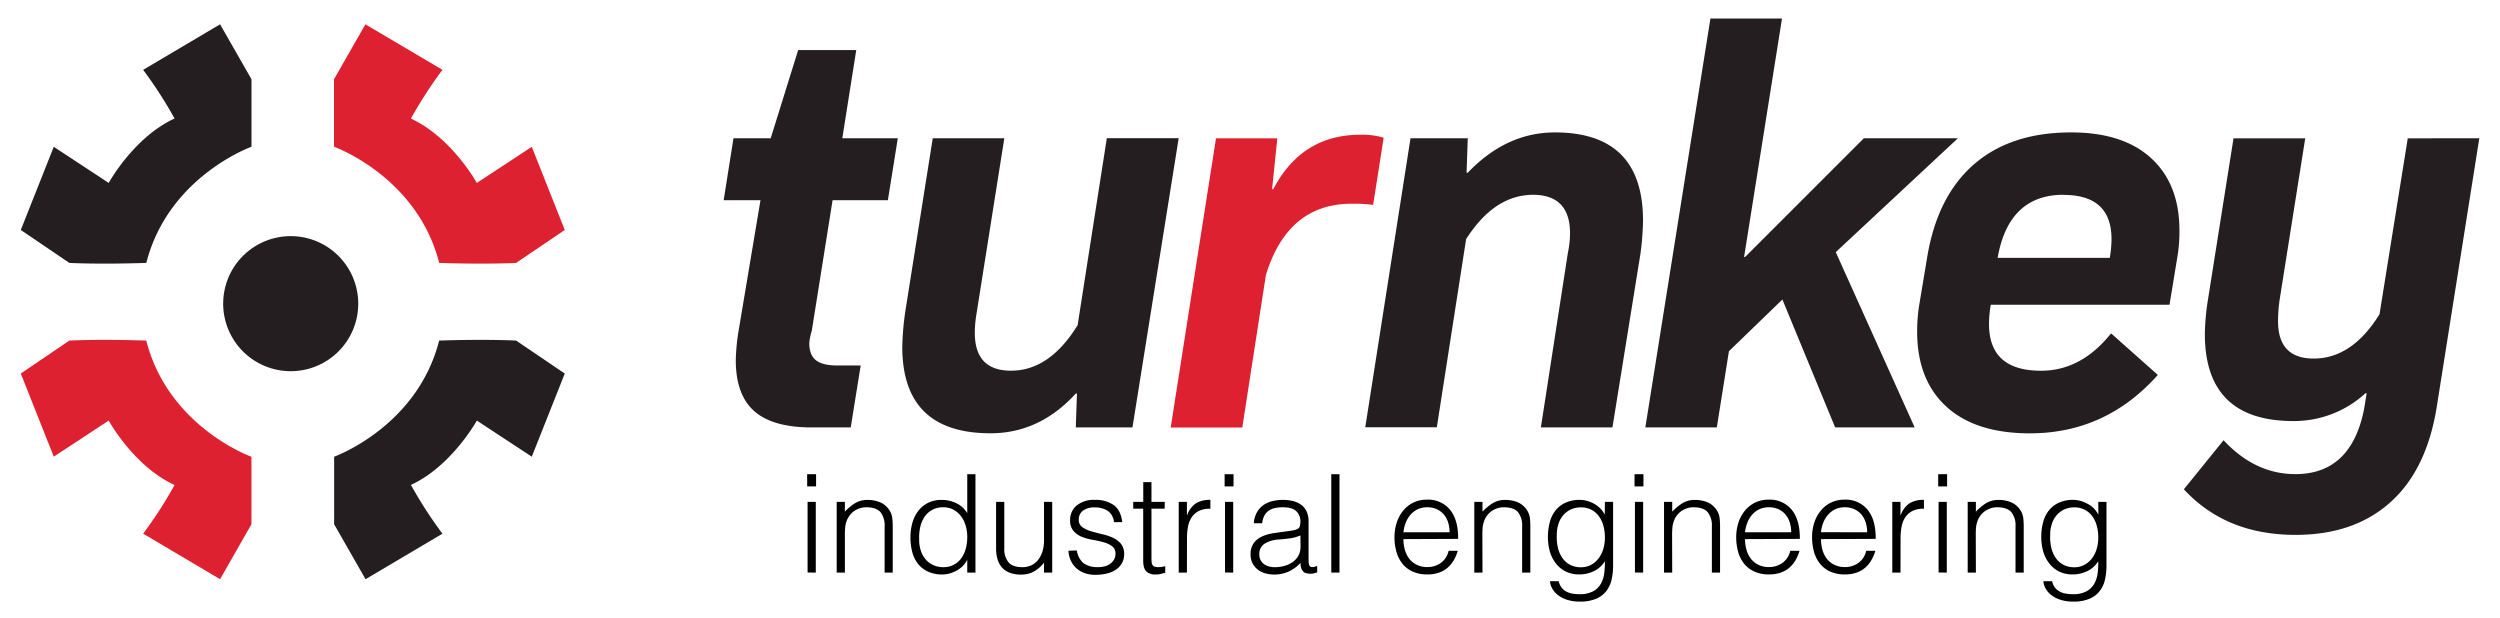 <svg id="Layer_1" data-name="Layer 1" xmlns="http://www.w3.org/2000/svg" viewBox="0 0 841.89 208.28"><defs><style>.cls-1{fill:#241e20;}.cls-2{fill:#dd2130;}</style></defs><path class="cls-1" d="M280.38,67.41l-7,43.94a20.45,20.45,0,0,0-.85,4.11c0,2.74.75,4.69,2.26,5.87s3.9,1.75,7.18,1.75h7.87l-3.35,20.86H273.35q-13.17,0-19.37-5.51t-6.2-17.11a68.86,68.86,0,0,1,1-10.24l7.32-43.67h-12.4L247,46.56h12.54l9.25-29.71h19.56l-4.7,29.71h18.69L299,67.41Z"/><path class="cls-1" d="M381.36,143.94H362.28l.39-11.41h-.39q-12.21,13.38-28.73,13.38-29.7,0-29.7-29.11a94.64,94.64,0,0,1,1-11.81l9.26-58.43h24.1l-9.35,59a40,40,0,0,0-.59,6.48q0,12.81,12.2,12.79,13,0,22.43-15.34l9.83-62.95h24.2Z"/><path class="cls-2" d="M458.08,45.38a24.78,24.78,0,0,1,7.88,1L462.41,69a49,49,0,0,0-7.28-.39q-21.44,0-28.83,24l-7.95,51.36H394.24l15.25-97.38h20.66l-1.77,17.12h.39Q438.4,45.37,458.08,45.38Z"/><path class="cls-1" d="M523.59,44.59q29.7,0,29.71,29.7a93.62,93.62,0,0,1-.88,11.23L543,143.93h-24.1L528,85.1a32.76,32.76,0,0,0,.72-6.5q0-12.94-12.4-13-13.08,0-22.6,14.93l-9.86,63.36h-24.1L475,46.56h19.28l-.4,11.6h.4Q507.26,44.6,523.59,44.59Z"/><path class="cls-1" d="M644.78,143.94H618l-17.77-43.08-18,17.4-4.08,25.68H554.08L576,6.23h24.1L587.33,86.56l.39-.07,39.94-39.93h31.67L618.2,84.9Z"/><path class="cls-1" d="M697.5,44.59q17.5,0,27,8.76t9.44,24.49a49.9,49.9,0,0,1-.79,9.24l-2.55,15.54h-60.2a39.17,39.17,0,0,0-.59,6.5q0,15.73,17.51,15.73,13.56,0,23.6-12.59l15.74,14q-17.52,19.67-43.09,19.67-18.28,0-28.12-9t-9.84-25.27a55.62,55.62,0,0,1,.78-9.45l2.56-15.34q3.35-20.67,15.74-31.48T697.5,44.59Zm-2.56,21q-18.5,0-22.23,21.25h37.77a39.16,39.16,0,0,0,.59-6.29Q711.07,65.65,694.94,65.64Z"/><path class="cls-1" d="M834.92,46.56l-14.27,90.1q-3.35,21.43-15.65,32.46t-32,11q-23.41,0-37.57-15.35l13.37-16.52q10.6,11.4,24.17,11.41,18.86,0,23.17-22l.85-5.25h-.39a35.56,35.56,0,0,1-24.3,9.38q-29.8,0-29.8-29.31a77.83,77.83,0,0,1,1.05-11.6l8.6-54.3H776.3l-8.67,54.67a52.85,52.85,0,0,0-.49,6.9q0,12.59,12,12.6,12.95,0,22.18-14.94l9.51-59.23Z"/><path class="cls-1" d="M84.69,49.42s-28,10-35.42,39.12c-16.39.53-25.91,0-25.91,0L7,77.44l11.11-28,18.5,12.16S45,46.25,58.78,39.91A145.09,145.09,0,0,0,48.21,23.52L74.11,8.19l10.58,18.5Z"/><path class="cls-2" d="M112.48,49.42s28,10,35.42,39.12c16.38.53,25.9,0,25.9,0l16.39-11.1-11.11-28-18.5,12.16s-8.46-15.33-22.2-21.67A145.09,145.09,0,0,1,149,23.52L123.05,8.19l-10.57,18.5Z"/><path class="cls-1" d="M112.47,153.82s28-10,35.42-39.13c16.39-.53,25.91,0,25.91,0l16.39,11.1-11.11,28-18.5-12.16s-8.46,15.33-22.2,21.67A145.09,145.09,0,0,0,149,179.72l-25.9,15.33-10.58-18.51V153.82Z"/><path class="cls-2" d="M84.68,153.82s-28-10-35.42-39.13c-16.38-.53-25.9,0-25.9,0L7,125.79l11.11,28,18.5-12.16S45,157,58.78,163.33a145.09,145.09,0,0,1-10.57,16.39l25.9,15.33,10.57-18.51V153.82Z"/><path class="cls-1" d="M120.64,102.28A22.74,22.74,0,1,0,97.9,125,22.73,22.73,0,0,0,120.64,102.28Z"/><path d="M271.82,163.79V159.7h3v4.09Zm.14,29V169h2.76v23.83Z"/><path d="M284.52,192.82h-2.76V169h2.76v3.31a17,17,0,0,1,3.42-2.85,7.86,7.86,0,0,1,4.26-1.11,11,11,0,0,1,4.09.76,7,7,0,0,1,3.18,2.65,6,6,0,0,1,1,2.64,23.55,23.55,0,0,1,.16,2.83v15.6H297.9V177.27a7.09,7.09,0,0,0-1.42-4.83c-1-1.08-2.53-1.61-4.74-1.61a6.78,6.78,0,0,0-2.35.39,7.47,7.47,0,0,0-1.91,1,7,7,0,0,0-1.45,1.48,7.27,7.27,0,0,0-.92,1.74,9.06,9.06,0,0,0-.5,2.21c-.06.71-.09,1.47-.09,2.3Z"/><path d="M325.73,159.7h2.76v33.12h-2.76v-4.19h-.09a7.45,7.45,0,0,1-1.54,2.09,9.42,9.42,0,0,1-2.07,1.5,11.44,11.44,0,0,1-2.32.92,9.22,9.22,0,0,1-2.35.32,11.27,11.27,0,0,1-4.92-1,9.17,9.17,0,0,1-3.34-2.64,10.91,10.91,0,0,1-1.91-4,19.4,19.4,0,0,1-.59-4.92,17.69,17.69,0,0,1,.64-4.79,11.94,11.94,0,0,1,1.95-4,9.71,9.71,0,0,1,3.32-2.76,10.1,10.1,0,0,1,4.71-1,11,11,0,0,1,4.86,1.13,8.53,8.53,0,0,1,3.65,3.34Zm0,21.11a13.06,13.06,0,0,0-.55-3.84,10.09,10.09,0,0,0-1.59-3.18,7.85,7.85,0,0,0-2.53-2.16,7.06,7.06,0,0,0-3.38-.8,7.63,7.63,0,0,0-3.72.85,7.28,7.28,0,0,0-2.58,2.32,10,10,0,0,0-1.47,3.43,15.44,15.44,0,0,0-.37,4.21,11.84,11.84,0,0,0,.62,4,8.54,8.54,0,0,0,1.73,2.92,7.2,7.2,0,0,0,2.57,1.81,8.11,8.11,0,0,0,3.22.63,7.43,7.43,0,0,0,3.45-.79,7.17,7.17,0,0,0,2.53-2.14,9.54,9.54,0,0,0,1.54-3.22A14.37,14.37,0,0,0,325.73,180.81Z"/><path d="M351.58,169h2.76v23.83h-2.76V189.5c-.36.43-.78.88-1.24,1.34a9.19,9.19,0,0,1-1.59,1.26,8.6,8.6,0,0,1-2.09,1,8.93,8.93,0,0,1-2.76.39,10.38,10.38,0,0,1-4-.67,6.51,6.51,0,0,1-2.6-1.86,7.41,7.41,0,0,1-1.42-2.78,12.75,12.75,0,0,1-.44-3.48V169h2.76v15.64a7,7,0,0,0,1.42,4.71Q341,191,344.32,191a6.94,6.94,0,0,0,3.06-.67,6.51,6.51,0,0,0,2.27-1.86,8.82,8.82,0,0,0,1.43-2.86,12.25,12.25,0,0,0,.5-3.63Z"/><path d="M362.62,185.36a7,7,0,0,0,2.33,4.35,7.88,7.88,0,0,0,4.8,1.27,8.51,8.51,0,0,0,2.63-.37,5.38,5.38,0,0,0,1.81-1,4.19,4.19,0,0,0,1.08-1.4,3.83,3.83,0,0,0,.37-1.66,3,3,0,0,0-1.13-2.6,8.39,8.39,0,0,0-2.82-1.33,35.15,35.15,0,0,0-3.68-.83,17.9,17.9,0,0,1-3.68-1,7.4,7.4,0,0,1-2.83-2,5.31,5.31,0,0,1-1.13-3.64,6.24,6.24,0,0,1,2.18-4.9,9.13,9.13,0,0,1,6.19-1.91,10.56,10.56,0,0,1,6.28,1.73q2.42,1.73,2.92,5.77h-2.8A5.2,5.2,0,0,0,373,172a7.8,7.8,0,0,0-4.34-1.12,6.22,6.22,0,0,0-4,1.12,3.67,3.67,0,0,0-1.38,3,2.88,2.88,0,0,0,1.13,2.46,9,9,0,0,0,2.83,1.38c1.13.36,2.36.67,3.68,1a17.59,17.59,0,0,1,3.68,1.17,8,8,0,0,1,2.83,2.05,5.25,5.25,0,0,1,1.13,3.58,6.09,6.09,0,0,1-.74,3,6.47,6.47,0,0,1-2,2.18,9.47,9.47,0,0,1-3.06,1.31,16.3,16.3,0,0,1-3.89.44,10.6,10.6,0,0,1-3.75-.62,8.09,8.09,0,0,1-2.78-1.73,7.86,7.86,0,0,1-1.8-2.57,9,9,0,0,1-.73-3.18Z"/><path d="M392.39,192.91c-.34.06-.79.17-1.34.32a7,7,0,0,1-1.84.23,4.38,4.38,0,0,1-3.15-1c-.72-.69-1.08-1.92-1.08-3.7V171.29h-3.36V169H385v-6.63h2.76V169h4.46v2.3h-4.46v16.33c0,.58,0,1.09.05,1.52a2.52,2.52,0,0,0,.27,1.05,1.28,1.28,0,0,0,.71.6,4.06,4.06,0,0,0,1.36.19,6.24,6.24,0,0,0,1.13-.1,10.77,10.77,0,0,0,1.13-.23Z"/><path d="M399.7,192.82h-2.76V169h2.76v4.46h.09a8,8,0,0,1,3-4,9,9,0,0,1,4.81-1.13v3a8.08,8.08,0,0,0-3.87.74,6.29,6.29,0,0,0-2.41,2.12,8.36,8.36,0,0,0-1.25,3.15,20.24,20.24,0,0,0-.34,3.79Z"/><path d="M412.4,163.79V159.7h3v4.09Zm.13,29V169h2.76v23.83Z"/><path d="M433.28,178.92q.78-.09,1.86-.27a6.71,6.71,0,0,0,1.77-.51,1.43,1.43,0,0,0,.85-1.08,6.61,6.61,0,0,0,.16-1.4,4.74,4.74,0,0,0-1.35-3.48c-.91-.9-2.43-1.35-4.58-1.35a12.6,12.6,0,0,0-2.62.25,5.7,5.7,0,0,0-2.09.87,5,5,0,0,0-1.48,1.66,7.26,7.26,0,0,0-.76,2.6h-2.8a8.39,8.39,0,0,1,1-3.61,7.31,7.31,0,0,1,2.13-2.44,8.89,8.89,0,0,1,3-1.38,14.92,14.92,0,0,1,3.66-.44,14.17,14.17,0,0,1,3.38.39,7.94,7.94,0,0,1,2.76,1.25,5.76,5.76,0,0,1,1.84,2.27,8.31,8.31,0,0,1,.66,3.5v13c0,1.08.2,1.76.58,2.05s1.16.22,2.32-.21v2.16l-.94.28a4.34,4.34,0,0,1-1.22.18,5.61,5.61,0,0,1-1.24-.13,2.24,2.24,0,0,1-1.11-.44,2.82,2.82,0,0,1-.66-.83,3.31,3.31,0,0,1-.35-1.06,7.86,7.86,0,0,1-.09-1.22,12.12,12.12,0,0,1-4,2.95,11.84,11.84,0,0,1-4.88,1,11.16,11.16,0,0,1-3-.41,7.31,7.31,0,0,1-2.55-1.29,6.47,6.47,0,0,1-1.75-2.14,6.55,6.55,0,0,1-.65-3q0-6.08,8.33-7.18Zm4.64,1.38a13.33,13.33,0,0,1-3.54,1c-1.19.15-2.39.28-3.59.37a10.16,10.16,0,0,0-4.94,1.42,4.1,4.1,0,0,0-1.77,3.64,3.88,3.88,0,0,0,.44,1.91,4,4,0,0,0,1.15,1.33,4.84,4.84,0,0,0,1.65.78,7.33,7.33,0,0,0,1.91.26,12.37,12.37,0,0,0,3.22-.42,8.71,8.71,0,0,0,2.78-1.26,6.38,6.38,0,0,0,2-2.17,6.21,6.21,0,0,0,.73-3.1Z"/><path d="M448.32,192.82V159.7h2.76v33.12Z"/><path d="M472.61,181.55a13.19,13.19,0,0,0,.5,3.65,8.85,8.85,0,0,0,1.5,3,7.17,7.17,0,0,0,2.51,2,7.76,7.76,0,0,0,3.49.76,7.63,7.63,0,0,0,4.65-1.43,6.85,6.85,0,0,0,2.57-4.05h3.09a14.86,14.86,0,0,1-1.34,3.15,9.57,9.57,0,0,1-2.07,2.53,9,9,0,0,1-2.94,1.68,12,12,0,0,1-4,.6,11.46,11.46,0,0,1-4.92-1,9.13,9.13,0,0,1-3.4-2.64,11.17,11.17,0,0,1-2-4,17.91,17.91,0,0,1-.65-4.9,15.84,15.84,0,0,1,.76-4.92,12.72,12.72,0,0,1,2.16-4,10.12,10.12,0,0,1,3.43-2.72,10.33,10.33,0,0,1,4.6-1,9.52,9.52,0,0,1,7.73,3.38q2.81,3.39,2.76,9.83Zm15.55-2.3a10.64,10.64,0,0,0-.49-3.29,7.6,7.6,0,0,0-1.42-2.67,6.91,6.91,0,0,0-2.37-1.8,7.7,7.7,0,0,0-3.27-.66,7.22,7.22,0,0,0-3.24.69,7.36,7.36,0,0,0-2.39,1.84,9.09,9.09,0,0,0-1.59,2.67,12.14,12.14,0,0,0-.78,3.22Z"/><path d="M499.24,192.82h-2.76V169h2.76v3.31a17.35,17.35,0,0,1,3.43-2.85,7.85,7.85,0,0,1,4.25-1.11,11,11,0,0,1,4.1.76,7,7,0,0,1,3.17,2.65,6,6,0,0,1,1,2.64,25.82,25.82,0,0,1,.16,2.83v15.6h-2.76V177.27a7.09,7.09,0,0,0-1.43-4.83c-.95-1.08-2.53-1.61-4.74-1.61a6.72,6.72,0,0,0-2.34.39,7.3,7.3,0,0,0-1.91,1,6.78,6.78,0,0,0-1.45,1.48,6.62,6.62,0,0,0-.92,1.74,8.66,8.66,0,0,0-.51,2.21c-.06.71-.09,1.47-.09,2.3Z"/><path d="M540.46,169h2.76v21.53a20.59,20.59,0,0,1-.49,4.57,9.74,9.74,0,0,1-1.72,3.84,8.61,8.61,0,0,1-3.4,2.65,13.49,13.49,0,0,1-5.57,1,13.69,13.69,0,0,1-4.51-.67,9.57,9.57,0,0,1-3.08-1.68,7.28,7.28,0,0,1-1.82-2.23,5.8,5.8,0,0,1-.67-2.28h2.95a5.42,5.42,0,0,0,1,2.19,5,5,0,0,0,1.63,1.33,7,7,0,0,0,2.1.67,15.35,15.35,0,0,0,2.39.18,9.18,9.18,0,0,0,4.51-1,6.65,6.65,0,0,0,2.57-2.53,9.63,9.63,0,0,0,1.13-3.54,27.06,27.06,0,0,0,.21-4.05,8.54,8.54,0,0,1-3.66,3.33,11,11,0,0,1-4.85,1.13,10.17,10.17,0,0,1-4.72-1,9.68,9.68,0,0,1-3.31-2.76,12,12,0,0,1-2-4,18,18,0,0,1-.64-4.78,19.53,19.53,0,0,1,.6-4.93,10.75,10.75,0,0,1,1.91-4,9.15,9.15,0,0,1,3.33-2.64,11.42,11.42,0,0,1,4.92-1,8.82,8.82,0,0,1,2.35.33,10.68,10.68,0,0,1,2.32.92,8.65,8.65,0,0,1,2.07,1.51,8.37,8.37,0,0,1,1.55,2.07h.09Zm0,12a14.75,14.75,0,0,0-.53-4,9.82,9.82,0,0,0-1.54-3.22,7.26,7.26,0,0,0-2.53-2.14,7.46,7.46,0,0,0-3.45-.78,8.07,8.07,0,0,0-3.22.62,7.36,7.36,0,0,0-2.58,1.82,8.43,8.43,0,0,0-1.72,2.92,11.54,11.54,0,0,0-.63,4,15.81,15.81,0,0,0,.37,4.2,10,10,0,0,0,1.48,3.43,7.24,7.24,0,0,0,2.57,2.32,7.64,7.64,0,0,0,3.73.86,7,7,0,0,0,3.38-.81,8,8,0,0,0,2.53-2.16,10,10,0,0,0,1.59-3.18A13.4,13.4,0,0,0,540.46,181Z"/><path d="M550.44,163.79V159.7h3v4.09Zm.14,29V169h2.76v23.83Z"/><path d="M563.13,192.82h-2.76V169h2.76v3.31a17.35,17.35,0,0,1,3.43-2.85,7.86,7.86,0,0,1,4.26-1.11,11,11,0,0,1,4.09.76,6.94,6.94,0,0,1,3.17,2.65,5.9,5.9,0,0,1,1,2.64,23.55,23.55,0,0,1,.16,2.83v15.6h-2.76V177.27a7.09,7.09,0,0,0-1.43-4.83c-1-1.08-2.53-1.61-4.73-1.61a6.78,6.78,0,0,0-2.35.39,7.3,7.3,0,0,0-1.91,1,6.78,6.78,0,0,0-1.45,1.48,6.93,6.93,0,0,0-.92,1.74,9.06,9.06,0,0,0-.5,2.21c-.06.71-.1,1.47-.1,2.3Z"/><path d="M587.65,181.55a12.83,12.83,0,0,0,.51,3.65,8.83,8.83,0,0,0,1.49,3,7.26,7.26,0,0,0,2.51,2,7.8,7.8,0,0,0,3.5.76,7.6,7.6,0,0,0,4.64-1.43,6.86,6.86,0,0,0,2.58-4.05H606a14.84,14.84,0,0,1-1.33,3.15,10,10,0,0,1-2.07,2.53,9,9,0,0,1-2.95,1.68,11.84,11.84,0,0,1-4,.6,11.47,11.47,0,0,1-4.93-1,9.21,9.21,0,0,1-3.4-2.64,11.17,11.17,0,0,1-2-4,17.92,17.92,0,0,1-.64-4.9,15.55,15.55,0,0,1,.76-4.92,12.33,12.33,0,0,1,2.16-4,10,10,0,0,1,3.43-2.72,10.33,10.33,0,0,1,4.6-1,9.5,9.5,0,0,1,7.72,3.38q2.8,3.39,2.76,9.83Zm15.55-2.3a11,11,0,0,0-.48-3.29,7.61,7.61,0,0,0-1.43-2.67,6.91,6.91,0,0,0-2.37-1.8,7.69,7.69,0,0,0-3.26-.66,7.29,7.29,0,0,0-3.25.69,7.47,7.47,0,0,0-2.39,1.84,9.09,9.09,0,0,0-1.59,2.67,12.54,12.54,0,0,0-.78,3.22Z"/><path d="M613.23,181.55a13.19,13.19,0,0,0,.5,3.65,8.85,8.85,0,0,0,1.5,3,7.17,7.17,0,0,0,2.51,2,7.76,7.76,0,0,0,3.49.76,7.63,7.63,0,0,0,4.65-1.43,6.86,6.86,0,0,0,2.58-4.05h3.08a14.86,14.86,0,0,1-1.34,3.15,9.57,9.57,0,0,1-2.07,2.53,9,9,0,0,1-2.94,1.68,11.9,11.9,0,0,1-4,.6,11.46,11.46,0,0,1-4.92-1,9.21,9.21,0,0,1-3.4-2.64,11.17,11.17,0,0,1-2-4,17.92,17.92,0,0,1-.64-4.9,15.84,15.84,0,0,1,.75-4.92,12.55,12.55,0,0,1,2.17-4,10,10,0,0,1,3.42-2.72,10.33,10.33,0,0,1,4.6-1,9.52,9.52,0,0,1,7.73,3.38q2.81,3.39,2.76,9.83Zm15.55-2.3a10.64,10.64,0,0,0-.49-3.29,7.6,7.6,0,0,0-1.42-2.67,6.91,6.91,0,0,0-2.37-1.8,7.7,7.7,0,0,0-3.27-.66,7.25,7.25,0,0,0-3.24.69,7.36,7.36,0,0,0-2.39,1.84A9.09,9.09,0,0,0,614,176a12.14,12.14,0,0,0-.78,3.22Z"/><path d="M640,192.82h-2.76V169H640v4.46h.09a8,8,0,0,1,3-4,9,9,0,0,1,4.81-1.13v3a8.08,8.08,0,0,0-3.87.74,6.29,6.29,0,0,0-2.41,2.12,8.53,8.53,0,0,0-1.25,3.15,21.12,21.12,0,0,0-.34,3.79Z"/><path d="M652.7,163.79V159.7h3v4.09Zm.13,29V169h2.76v23.83Z"/><path d="M665.39,192.82h-2.76V169h2.76v3.31a17.35,17.35,0,0,1,3.43-2.85,7.85,7.85,0,0,1,4.25-1.11,11,11,0,0,1,4.1.76,7,7,0,0,1,3.17,2.65,6,6,0,0,1,1,2.64,25.82,25.82,0,0,1,.16,2.83v15.6h-2.76V177.27a7.09,7.09,0,0,0-1.43-4.83c-1-1.08-2.53-1.61-4.74-1.61a6.68,6.68,0,0,0-2.34.39,7.3,7.3,0,0,0-1.91,1,6.78,6.78,0,0,0-1.45,1.48,6.62,6.62,0,0,0-.92,1.74,8.66,8.66,0,0,0-.51,2.21c-.06.71-.09,1.47-.09,2.3Z"/><path d="M706.61,169h2.76v21.53a20.59,20.59,0,0,1-.49,4.57,9.74,9.74,0,0,1-1.72,3.84,8.61,8.61,0,0,1-3.4,2.65,13.49,13.49,0,0,1-5.57,1,13.69,13.69,0,0,1-4.51-.67,9.57,9.57,0,0,1-3.08-1.68,7.28,7.28,0,0,1-1.82-2.23,5.61,5.61,0,0,1-.66-2.28h2.94a5.42,5.42,0,0,0,1,2.19,5.06,5.06,0,0,0,1.63,1.33,7,7,0,0,0,2.1.67,15.35,15.35,0,0,0,2.39.18,9.18,9.18,0,0,0,4.51-1,6.65,6.65,0,0,0,2.57-2.53,9.63,9.63,0,0,0,1.13-3.54,27.06,27.06,0,0,0,.21-4.05,8.54,8.54,0,0,1-3.66,3.33,11,11,0,0,1-4.85,1.13,10.17,10.17,0,0,1-4.72-1,9.68,9.68,0,0,1-3.31-2.76,11.76,11.76,0,0,1-2-4,17.62,17.62,0,0,1-.65-4.78,19.53,19.53,0,0,1,.6-4.93,10.75,10.75,0,0,1,1.91-4,9.15,9.15,0,0,1,3.33-2.64,11.43,11.43,0,0,1,4.93-1,8.81,8.81,0,0,1,2.34.33,10.68,10.68,0,0,1,2.32.92A8.46,8.46,0,0,1,705,171.1a8.37,8.37,0,0,1,1.55,2.07h.09Zm0,12a14.75,14.75,0,0,0-.53-4,9.82,9.82,0,0,0-1.54-3.22,7.26,7.26,0,0,0-2.53-2.14,7.43,7.43,0,0,0-3.45-.78,8.07,8.07,0,0,0-3.22.62,7.36,7.36,0,0,0-2.58,1.82,8.43,8.43,0,0,0-1.72,2.92,11.55,11.55,0,0,0-.62,4,15.41,15.41,0,0,0,.36,4.2,10,10,0,0,0,1.48,3.43,7.24,7.24,0,0,0,2.57,2.32,7.67,7.67,0,0,0,3.73.86,7,7,0,0,0,3.38-.81,8,8,0,0,0,2.53-2.16,10,10,0,0,0,1.59-3.18A13.4,13.4,0,0,0,706.61,181Z"/></svg>